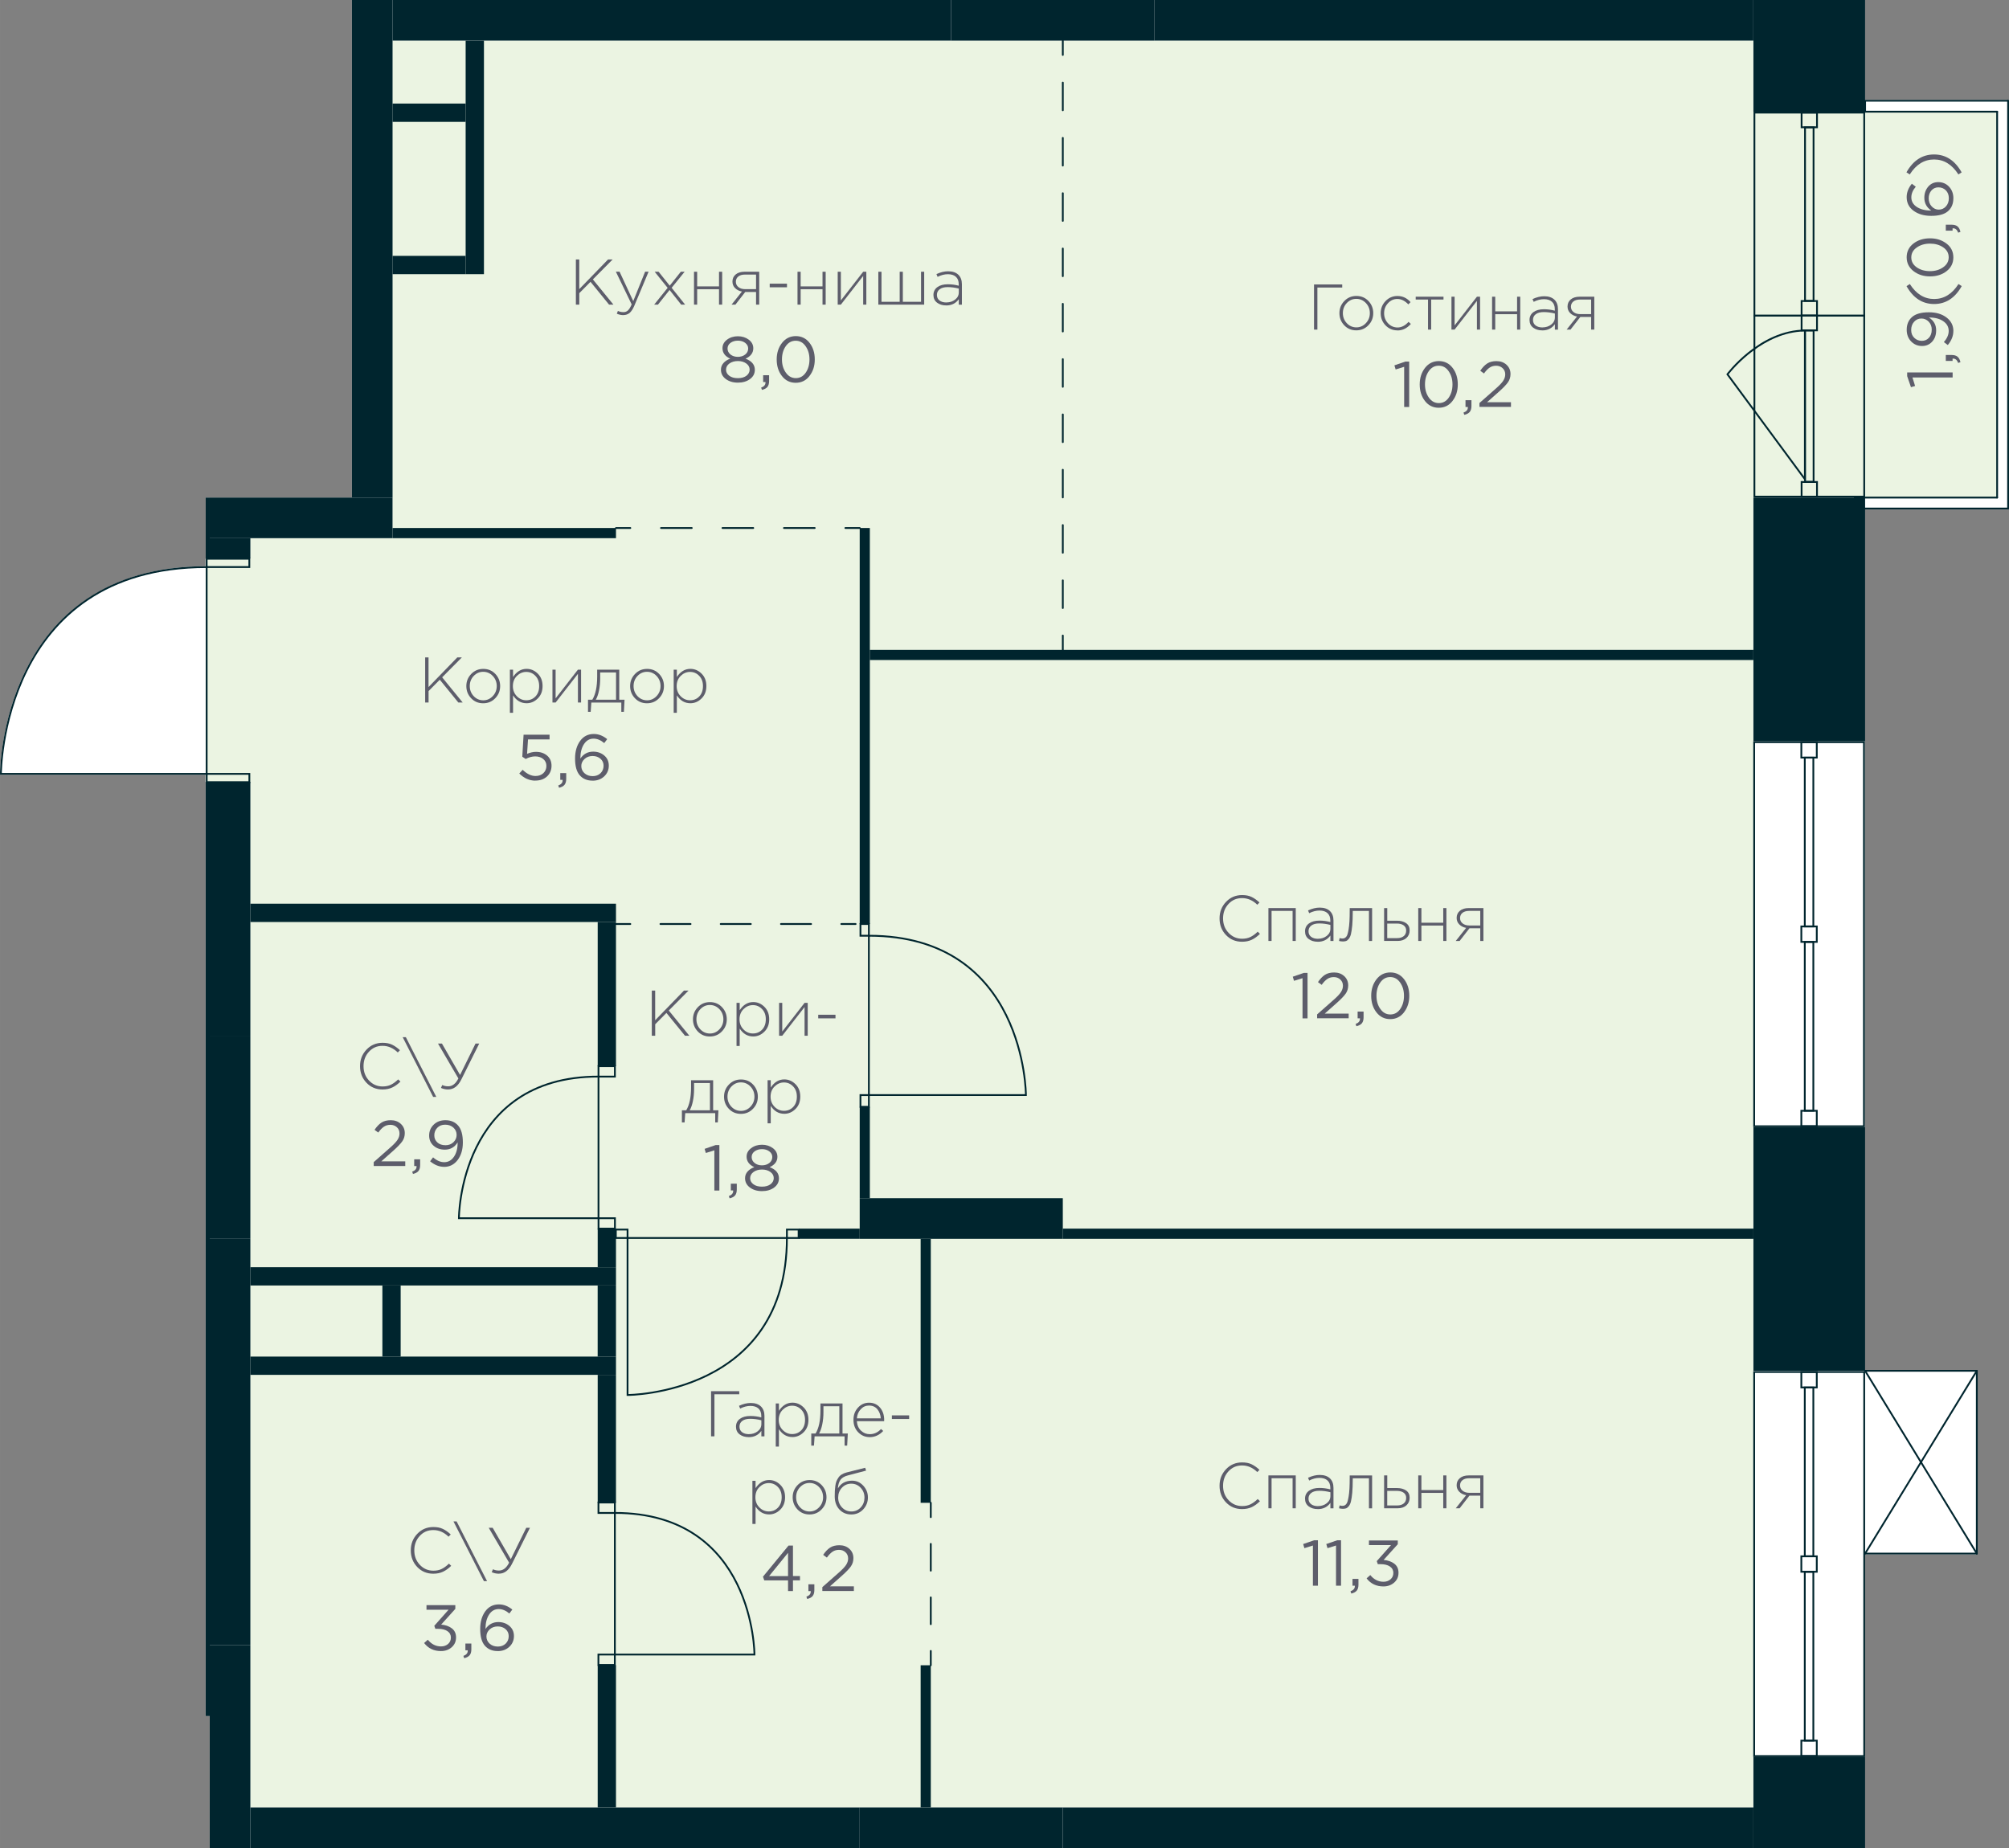 <?xml version="1.0" encoding="UTF-8"?>
<svg xmlns="http://www.w3.org/2000/svg" width="197.82mm" height="182mm" viewBox="0 0 560.75 515.91">
  <rect x="0" y="0" width="560.75" height="515.91" fill="#808080" stroke="none"/>
  <defs>
    <style>
      .cls-1 {
        stroke-dasharray: 0 0 7.47 7.47;
      }

      .cls-1, .cls-2, .cls-3, .cls-4, .cls-5, .cls-6 {
        fill: none;
        stroke: #00252e;
        stroke-linecap: round;
        stroke-width: .5px;
      }

      .cls-1, .cls-2, .cls-3, .cls-5, .cls-6 {
        stroke-linejoin: round;
      }

      .cls-2 {
        stroke-dasharray: 0 0 8.58 8.58;
      }

      .cls-3 {
        stroke-dasharray: 0 0 8.41 8.41;
      }

      .cls-7, .cls-8 {
        fill: #00252e;
      }

      .cls-9 {
        fill: #ebf4e2;
      }

      .cls-10 {
        fill: #fff;
      }

      .cls-11 {
        fill: #5d5d6b;
      }

      .cls-4 {
        stroke-miterlimit: 10;
      }

      .cls-5 {
        stroke-dasharray: 0 0 7.72 7.72;
      }

      .cls-8 {
        fill-rule: evenodd;
      }
    </style>
  </defs>
  <g id="Layer_17" data-name="Layer 17">
    <path class="cls-10" d="M560.5,27.87h-39.91V0H98.23V138.9H58.54c-.29,.03-.57,0-.85,0-.1,0-.18,0-.28,0v17.01h.03v.08h-.06v2.07c-29.58,.11-43.61,15.82-50.17,29C.08,201.38,0,215.89,0,216.04v.25H57.37v1.98h.06s-.03,0-.03,0V479.06h1.13v36.85h462.05v-25.51h0v-56.44h31.18s.09-.01,.13-.04c0,0,0-.02,.02-.02,.03-.02,.04-.05,.06-.08,.02-.03,.03-.05,.03-.08,0-.01,.01-.02,.01-.03v-51.02s-.01-.02-.01-.03c0-.03-.02-.06-.03-.08-.02-.03-.03-.06-.06-.08,0,0,0-.02-.02-.02-.02-.01-.04,0-.07-.01-.02,0-.04-.03-.06-.03h-31.18v-67.78h-.07v-107.72h.07v-64.72h39.91c.14,0,.25-.11,.25-.25V28.12c0-.14-.11-.25-.25-.25Z"/>
  </g>
  <g id="fon_green">
    <polygon class="cls-9" points="557.4 31.18 489.37 31.18 489.37 11.34 109.53 11.34 109.53 150.24 69.84 150.24 69.84 155.99 57.37 155.99 57.37 218.27 69.84 218.27 69.84 504.57 109.53 504.57 299.45 504.57 489.37 504.57 489.37 138.9 557.4 138.9 557.4 31.18"/>
  </g>
  <g id="_Разделитель" data-name="Разделитель">
    <g>
      <line class="cls-6" x1="171.93" y1="147.4" x2="175.93" y2="147.4"/>
      <line class="cls-2" x1="184.5" y1="147.4" x2="231.67" y2="147.4"/>
      <line class="cls-6" x1="235.96" y1="147.4" x2="239.96" y2="147.4"/>
    </g>
    <g>
      <line class="cls-6" x1="171.93" y1="257.95" x2="175.93" y2="257.95"/>
      <line class="cls-3" x1="184.34" y1="257.95" x2="230.62" y2="257.95"/>
      <line class="cls-6" x1="234.82" y1="257.95" x2="238.82" y2="257.95"/>
    </g>
    <g>
      <line class="cls-6" x1="259.8" y1="464.88" x2="259.8" y2="460.88"/>
      <line class="cls-1" x1="259.8" y1="453.41" x2="259.8" y2="427.26"/>
      <line class="cls-6" x1="259.8" y1="423.53" x2="259.8" y2="419.53"/>
    </g>
    <g>
      <line class="cls-6" x1="296.65" y1="11.34" x2="296.65" y2="15.34"/>
      <line class="cls-5" x1="296.65" y1="23.06" x2="296.65" y2="173.56"/>
      <line class="cls-6" x1="296.65" y1="177.42" x2="296.65" y2="181.42"/>
    </g>
  </g>
  <g id="_балконы" data-name="балконы">
    <g id="LINE">
      <line class="cls-6" x1="520.59" y1="31.18" x2="520.59" y2="28.35"/>
    </g>
    <g id="LINE-2" data-name="LINE">
      <line class="cls-6" x1="557.44" y1="31.18" x2="520.59" y2="31.18"/>
    </g>
    <g id="LINE-3" data-name="LINE">
      <line class="cls-6" x1="557.44" y1="138.9" x2="557.44" y2="31.18"/>
    </g>
    <g id="LINE-4" data-name="LINE">
      <line class="cls-6" x1="517.75" y1="141.73" x2="517.75" y2="138.9"/>
    </g>
    <g id="LINE-5" data-name="LINE">
      <line class="cls-6" x1="517.75" y1="138.9" x2="557.44" y2="138.9"/>
    </g>
    <g id="LINE-6" data-name="LINE">
      <line class="cls-6" x1="520.59" y1="28.12" x2="560.5" y2="28.12"/>
    </g>
    <g id="LINE-7" data-name="LINE">
      <line class="cls-6" x1="560.5" y1="28.12" x2="560.5" y2="141.96"/>
    </g>
    <g id="LINE-8" data-name="LINE">
      <line class="cls-6" x1="560.5" y1="141.96" x2="517.75" y2="141.96"/>
    </g>
  </g>
  <g id="_Окна" data-name="Окна">
    <g>
      <path class="cls-7" d="M520.02,207.43v106.72s-30.15,0-30.15,0v-106.72s30.15,0,30.15,0m.5-.5h0Zm0,0h-31.15s0,107.72,0,107.72h31.15s0-107.72,0-107.72h0Z"/>
      <g>
        <path class="cls-7" d="M506.85,310.34v3.81h-3.81v-3.81h3.81m.5-.5h-4.81v4.81h4.81v-4.81h0Z"/>
        <path class="cls-7" d="M506.85,258.88v3.81h-3.81v-3.81h3.81m.5-.5h-4.81v4.81h4.81v-4.81h0Z"/>
        <path class="cls-7" d="M505.89,263.21v46.61h-1.89v-46.61h1.89m.5-.5h-2.89v47.61h2.89v-47.61h0Z"/>
        <path class="cls-7" d="M506.85,207.43v3.81h-3.81v-3.81h3.81m.5-.5h-4.81v4.81h4.81v-4.81h0Z"/>
        <path class="cls-7" d="M505.89,211.76v46.61s-1.89,0-1.89,0v-46.61s1.89,0,1.89,0m.5-.5h-2.89v47.61h2.89v-47.61h0Z"/>
      </g>
    </g>
    <g>
      <path class="cls-7" d="M520.09,383.26v106.72s-30.22,0-30.22,0v-106.72s30.22,0,30.22,0m.5-.5h0Zm0,0h-31.22s0,107.72,0,107.72h31.22s0-107.72,0-107.72h0Z"/>
      <g>
        <path class="cls-7" d="M506.85,486.17v3.81h-3.81v-3.81h3.81m.5-.5h-4.81v4.81h4.81v-4.81h0Z"/>
        <path class="cls-7" d="M506.85,434.72v3.81h-3.81v-3.81h3.81m.5-.5h-4.81v4.81h4.81v-4.81h0Z"/>
        <path class="cls-7" d="M505.89,439.04v46.61h-1.89v-46.61h1.89m.5-.5h-2.89v47.61h2.89v-47.61h0Z"/>
        <path class="cls-7" d="M506.85,383.26v3.81h-3.81v-3.81h3.81m.5-.5h-4.81v4.81h4.81v-4.81h0Z"/>
        <path class="cls-7" d="M505.89,387.59v46.61s-1.89,0-1.89,0v-46.61s1.89,0,1.89,0m.5-.5h-2.89v47.61s2.89,0,2.89,0v-47.61h0Z"/>
      </g>
    </g>
    <g>
      <path class="cls-7" d="M506.91,134.8v3.6h-3.8v-3.6h3.8m.5-.5h-4.8v4.6h4.8v-4.6h0Z"/>
      <path class="cls-7" d="M489.94,88.37h30.15s0,50.02,0,50.02h-30.15v-50.02m-.5-.5v51.02s31.15,0,31.15,0v-51.02s-31.15,0-31.15,0h0Z"/>
      <path class="cls-7" d="M506.91,88.37v3.6s-3.8,0-3.8,0v-3.6h3.8m.5-.5h-4.8v4.6h4.8s0-4.6,0-4.6h0Z"/>
      <path class="cls-7" d="M504.08,92.51h1.88s0,41.75,0,41.75h-1.88v-41.75m-.5-.5v42.75s2.88,0,2.88,0v-42.75s-2.88,0-2.88,0h0Z"/>
      <path class="cls-7" d="M503.53,92.52v40.49s-21.05-28.51-21.05-28.51c1.45-1.83,9.79-11.69,21.05-11.98m.5-.51h0Zm0,0c-13.02,0-22.18,12.48-22.18,12.48l22.18,30.04v-42.52h0Z"/>
      <path class="cls-7" d="M520.09,31.68v56.2s-30.15,0-30.15,0V31.68s30.15,0,30.15,0m.5-.5h-31.15v57.2s31.15,0,31.15,0V31.18h0Z"/>
      <g>
        <path class="cls-7" d="M506.91,84.28v3.6h-3.8s0-3.6,0-3.6h3.8m.5-.5h-4.8v4.6h4.8v-4.6h0Z"/>
        <path class="cls-7" d="M506.91,31.68v3.6h-3.8v-3.6s3.8,0,3.8,0m.5-.5h-4.8v4.6h4.8v-4.6h0Z"/>
        <path class="cls-7" d="M505.95,35.82v47.92s-1.88,0-1.88,0V35.82s1.88,0,1.88,0m.5-.5h-2.88s0,48.92,0,48.92h2.88s0-48.92,0-48.92h0Z"/>
      </g>
    </g>
  </g>
  <g id="_двери" data-name="двери">
    <g>
      <path class="cls-4" d="M57.68,216.04H.25s0-57.73,57.43-57.73v57.73Z"/>
      <rect class="cls-4" x="62.48" y="211.24" width="2.31" height="11.91" transform="translate(-153.55 280.83) rotate(-90)"/>
      <rect class="cls-4" x="62.48" y="151.19" width="2.31" height="11.91" transform="translate(-93.51 220.78) rotate(-90)"/>
    </g>
    <g>
      <rect class="cls-4" x="167.87" y="461.05" width="2.91" height="4.58" transform="translate(-294.02 632.67) rotate(-90)"/>
      <rect class="cls-4" x="167.87" y="418.61" width="2.91" height="4.58" transform="translate(-251.57 590.23) rotate(-90)"/>
      <path class="cls-4" d="M171.62,422.35v39.54s38.96,0,38.96,0c0,0,0-39.54-38.96-39.54Z"/>
    </g>
    <g>
      <rect class="cls-4" x="167.89" y="339.25" width="2.91" height="4.58" transform="translate(-172.19 510.88) rotate(-90)"/>
      <rect class="cls-4" x="167.89" y="296.8" width="2.91" height="4.58" transform="translate(-129.75 468.44) rotate(-90)"/>
      <path class="cls-4" d="M167.05,300.54v39.54s-38.96,0-38.96,0c0,0,0-39.54,38.96-39.54Z"/>
    </g>
    <g>
      <rect class="cls-4" x="171.89" y="343.25" width="3.27" height="2.35"/>
      <rect class="cls-4" x="219.64" y="343.25" width="3.27" height="2.35"/>
      <path class="cls-4" d="M219.64,345.6h-44.48s0,43.83,0,43.83c0,0,44.48,0,44.48-43.83Z"/>
    </g>
    <g>
      <rect class="cls-4" x="239.71" y="306.17" width="3.27" height="2.35" transform="translate(-66 548.69) rotate(-90)"/>
      <rect class="cls-4" x="239.71" y="258.41" width="3.27" height="2.35" transform="translate(-18.24 500.93) rotate(-90)"/>
      <path class="cls-4" d="M242.52,261.22v44.48s43.83,0,43.83,0c0,0,0-44.48-43.83-44.48Z"/>
    </g>
  </g>
  <g id="_Стены" data-name="Стены">
    <polygon class="cls-8" points="109.56 150.24 109.56 138.9 58.54 138.9 58.54 150.24 98.65 150.24 109.56 150.24"/>
    <polygon class="cls-8" points="67.04 515.91 69.88 515.91 69.88 459.21 58.54 459.21 58.54 515.91 67.04 515.91"/>
    <polygon class="cls-8" points="66.5 345.83 69.88 345.83 69.88 289.13 58.54 289.13 58.54 345.83 64.33 345.83 66.5 345.83"/>
    <polygon class="cls-8" points="322.16 11.34 322.16 0 265.47 0 265.47 11.34 298.71 11.34 322.16 11.34"/>
    <polygon class="cls-8" points="296.65 515.91 296.65 504.57 239.96 504.57 239.96 515.91 294.72 515.91 296.65 515.91"/>
    <polygon class="cls-8" points="295.37 345.83 296.65 345.83 296.65 334.49 239.96 334.49 239.96 345.83 294.72 345.83 295.37 345.83"/>
    <path class="cls-7" d="M57.69,138.9c-.1,0-.18,0-.28,0v17.01h1.13v-17.01c-.29,.03-.57,0-.85,0Z"/>
    <rect class="cls-7" x="57.41" y="218.27" width="1.13" height="260.79"/>
    <rect class="cls-7" x="98.23" width="11.34" height="138.9"/>
    <polygon class="cls-8" points="517.75 490.39 517.19 490.39 512.08 490.39 500.75 490.39 489.41 490.39 489.41 515.91 500.75 515.91 501.09 515.91 509.67 515.91 512.08 515.91 520.02 515.91 520.59 515.91 520.59 515.91 520.59 490.39 517.75 490.39"/>
    <polygon class="cls-8" points="517.75 314.65 517.19 314.65 512.08 314.65 500.75 314.65 489.41 314.65 489.41 376.55 489.41 382.68 500.75 382.68 509 382.68 512.08 382.68 520.02 382.68 520.59 382.68 520.59 342.99 520.59 314.65 517.75 314.65"/>
    <polygon class="cls-8" points="517.75 138.9 517.75 138.9 517.19 138.9 517.19 138.9 512.08 138.9 512.08 138.9 500.75 138.9 489.41 138.9 489.41 206.93 500.75 206.93 501.09 206.93 509.67 206.93 512.08 206.93 520.02 206.93 520.59 206.93 520.59 167.24 520.59 138.9 517.75 138.9"/>
    <polygon class="cls-8" points="517.75 0 517.19 0 512.08 0 500.75 0 489.41 0 489.41 11.34 489.41 31.18 500.75 31.18 512.08 31.18 520.02 31.18 520.59 31.18 520.59 0 520.59 0 517.75 0"/>
    <path class="cls-8" d="M457.98,515.91h31.43v-11.34h-192.76v11.34h161.33m-387.74,0H239.96v-11.34H69.88v11.34h.36Z"/>
    <path class="cls-8" d="M120.9,11.34h144.57V0H109.56V11.34h11.34m201.26,0h167.24V0h-167.24V11.34Z"/>
    <path class="cls-8" d="M59.4,459.21h10.48v-113.39h-11.34v113.39h.86m10.48-170.08v-70.87h-11.34v70.87h11.34m-11.34-133.23h11.34v-5.67h-11.34v5.67Z"/>
    <polygon class="cls-8" points="135.08 76.54 135.08 11.34 129.97 11.34 129.97 76.54 131.46 76.54 135.08 76.54"/>
    <polygon class="cls-8" points="126.1 34.02 129.97 34.02 129.97 28.91 109.56 28.91 109.56 34.02 120.9 34.02 126.1 34.02"/>
    <polygon class="cls-8" points="132.81 383.81 171.93 383.81 171.93 378.71 69.88 378.71 69.88 383.81 131.46 383.81 132.81 383.81"/>
    <polygon class="cls-8" points="166.82 257.39 171.93 257.39 171.93 252.28 69.88 252.28 69.88 257.39 162.07 257.39 166.82 257.39"/>
    <polygon class="cls-8" points="111.83 378.71 111.83 358.87 106.73 358.87 106.73 378.71 111.05 378.71 111.83 378.71"/>
    <rect class="cls-7" x="69.88" y="353.76" width="102.05" height="5.1"/>
    <path class="cls-8" d="M171.93,504.57v-39.69h-5.1v39.69h5.1m-3.97-85.04h3.97v-35.72h-5.1v35.72h1.13Z"/>
    <polygon class="cls-8" points="129.91 76.54 129.97 76.54 129.97 71.43 109.56 71.43 109.56 76.54 129.41 76.54 129.91 76.54"/>
    <path class="cls-8" d="M171.93,353.76v-10.77h-5.1v10.77h5.1m-5.1-56.13h5.1v-40.25h-5.1v40.25Z"/>
    <polygon class="cls-8" points="171.93 378.71 171.93 358.87 166.82 358.87 166.82 378.71 169.96 378.71 171.93 378.71"/>
    <g id="HATCH">
      <rect class="cls-7" x="242.79" y="181.42" width="246.61" height="2.83"/>
    </g>
    <g id="HATCH-2" data-name="HATCH">
      <polygon class="cls-8" points="171.93 150.24 171.93 147.4 109.56 147.4 109.56 150.24 131.46 150.24 171.93 150.24"/>
    </g>
    <g id="HATCH-3" data-name="HATCH">
      <path class="cls-8" d="M239.96,334.49h2.83v-25.51h-2.83v25.51m.87-76.54h1.96v-110.55h-2.83v110.55h.87Z"/>
    </g>
    <g id="HATCH-4" data-name="HATCH">
      <rect class="cls-7" x="222.95" y="342.99" width="17.01" height="2.83"/>
    </g>
    <g id="HATCH-5" data-name="HATCH">
      <polygon class="cls-8" points="256.97 419.53 259.8 419.53 259.8 345.83 256.97 345.83 256.97 384.52 256.97 419.53"/>
    </g>
    <g id="HATCH-6" data-name="HATCH">
      <rect class="cls-7" x="256.97" y="464.88" width="2.83" height="39.69"/>
    </g>
    <g id="HATCH-7" data-name="HATCH">
      <polygon class="cls-8" points="487.99 345.83 489.41 345.83 489.41 342.99 296.65 342.99 296.65 345.83 457.98 345.83 487.99 345.83"/>
    </g>
  </g>
  <g id="_текст" data-name="текст">
    <g>
      <path class="cls-11" d="M366.77,92.01v-12.6h7.87v.86h-6.93v11.74h-.94Z"/>
      <path class="cls-11" d="M381.94,90.8c-.91,.95-2.03,1.42-3.38,1.42s-2.46-.47-3.36-1.41c-.89-.94-1.34-2.07-1.34-3.39s.45-2.44,1.36-3.38c.91-.95,2.03-1.42,3.38-1.42s2.46,.47,3.36,1.41c.89,.94,1.34,2.07,1.34,3.39s-.45,2.44-1.36,3.38Zm-3.34,.59c1.02,0,1.9-.39,2.64-1.17,.74-.78,1.11-1.72,1.11-2.81s-.37-2.04-1.11-2.82c-.74-.77-1.63-1.16-2.67-1.16s-1.91,.39-2.65,1.16c-.73,.77-1.1,1.71-1.1,2.82s.37,2.04,1.1,2.82c.73,.77,1.63,1.16,2.68,1.16Z"/>
      <path class="cls-11" d="M390.06,92.23c-1.32,0-2.43-.47-3.33-1.4-.9-.94-1.35-2.07-1.35-3.4s.45-2.45,1.36-3.39c.91-.94,2.01-1.41,3.32-1.41,1.43,0,2.65,.57,3.65,1.71l-.61,.63c-.98-1.01-2-1.51-3.06-1.51s-1.89,.39-2.62,1.17c-.73,.78-1.09,1.72-1.09,2.81s.37,2.04,1.1,2.82c.73,.77,1.63,1.16,2.68,1.16s2.11-.52,3.04-1.57l.65,.58c-1.07,1.21-2.32,1.82-3.74,1.82Z"/>
      <path class="cls-11" d="M398.59,92.01v-8.39h-3.44v-.79h7.76v.79h-3.44v8.39h-.88Z"/>
      <path class="cls-11" d="M405.13,92.01v-9.18h.88v8.01l6.23-8.01h.88v9.18h-.88v-8.01l-6.23,8.01h-.88Z"/>
      <path class="cls-11" d="M416.47,92.01v-9.18h.88v4.09h6.1v-4.09h.88v9.18h-.88v-4.3h-6.1v4.3h-.88Z"/>
      <path class="cls-11" d="M430.47,92.23c-1.01,0-1.85-.25-2.53-.76-.68-.51-1.02-1.23-1.02-2.15s.37-1.67,1.1-2.2c.73-.53,1.7-.79,2.92-.79,1.03,0,2.05,.13,3.04,.4v-.4c0-.91-.26-1.61-.79-2.09-.53-.48-1.27-.72-2.23-.72s-1.92,.25-2.88,.74l-.32-.77c1.14-.53,2.23-.79,3.26-.79,1.26,0,2.23,.34,2.9,1.01,.62,.62,.94,1.49,.94,2.59v5.72h-.86v-1.53c-.83,1.16-2,1.75-3.51,1.75Zm.05-.83c.96,0,1.78-.27,2.46-.8s1.02-1.21,1.02-2.03v-1.04c-1.08-.28-2.12-.41-3.11-.41s-1.7,.2-2.22,.59c-.52,.39-.78,.92-.78,1.59s.24,1.18,.72,1.55c.48,.37,1.12,.56,1.93,.56Z"/>
      <path class="cls-11" d="M437.28,92.01l2.9-3.65c-.77-.14-1.4-.46-1.9-.95-.5-.49-.75-1.1-.75-1.84,0-.82,.3-1.48,.9-1.98s1.42-.76,2.47-.76h4.1v9.18h-.88v-3.53h-3.02l-2.74,3.53h-1.08Zm3.78-4.32h3.06v-4.07h-3.1c-.79,0-1.41,.18-1.86,.54-.45,.36-.68,.85-.68,1.46s.24,1.12,.72,1.5c.48,.38,1.1,.57,1.85,.57Z"/>
      <path class="cls-11" d="M391.93,113.61v-11.21l-2.38,.74-.34-1.15,3.08-1.06h1.04v12.69h-1.4Z"/>
      <path class="cls-11" d="M405.43,111.93c-.98,1.27-2.27,1.9-3.85,1.9s-2.87-.63-3.84-1.88c-.98-1.25-1.47-2.8-1.47-4.63s.5-3.35,1.48-4.62c.99-1.27,2.28-1.9,3.86-1.9s2.86,.63,3.83,1.88,1.46,2.8,1.46,4.63-.49,3.35-1.48,4.62Zm-6.61-.94c.72,1.03,1.65,1.54,2.79,1.54s2.06-.51,2.76-1.52c.7-1.01,1.05-2.25,1.05-3.7s-.36-2.66-1.07-3.68c-.71-1.03-1.64-1.54-2.78-1.54s-2.06,.51-2.77,1.52c-.71,1.01-1.06,2.25-1.06,3.7s.36,2.66,1.08,3.68Z"/>
      <path class="cls-11" d="M408.71,115.81l-.22-.63c.8-.3,1.21-.76,1.21-1.39v-.18h-.65v-1.89h1.66v1.62c0,.72-.16,1.27-.48,1.66-.32,.38-.83,.65-1.52,.81Z"/>
      <path class="cls-11" d="M412.94,113.61v-1.1l4.57-4.03c.98-.86,1.67-1.58,2.05-2.16,.38-.58,.58-1.18,.58-1.8,0-.72-.25-1.3-.74-1.75s-1.09-.67-1.8-.67-1.29,.17-1.81,.52c-.52,.35-1.05,.89-1.58,1.64l-1.04-.76c.61-.91,1.26-1.59,1.94-2.03,.68-.44,1.55-.66,2.59-.66,1.13,0,2.06,.34,2.8,1.02,.74,.68,1.11,1.54,1.11,2.58,0,.86-.23,1.63-.7,2.3s-1.3,1.54-2.48,2.59l-3.37,2.99h6.68v1.3h-8.8Z"/>
    </g>
    <g>
      <path class="cls-11" d="M118.67,196.12v-12.6h.94v8.28l8.03-8.28h1.28l-5.51,5.56,5.74,7.04h-1.22l-5.18-6.37-3.13,3.17v3.2h-.94Z"/>
      <path class="cls-11" d="M138.24,194.91c-.91,.95-2.03,1.42-3.38,1.42s-2.46-.47-3.36-1.41c-.89-.94-1.34-2.07-1.34-3.39s.45-2.44,1.36-3.38c.91-.95,2.03-1.42,3.38-1.42s2.46,.47,3.36,1.41c.89,.94,1.34,2.07,1.34,3.39s-.45,2.44-1.36,3.38Zm-3.34,.59c1.02,0,1.9-.39,2.64-1.17,.74-.78,1.11-1.72,1.11-2.81s-.37-2.04-1.11-2.82c-.74-.77-1.63-1.16-2.67-1.16s-1.91,.39-2.65,1.16c-.73,.77-1.1,1.71-1.1,2.82s.37,2.04,1.1,2.82c.73,.77,1.63,1.16,2.68,1.16Z"/>
      <path class="cls-11" d="M142.32,199v-12.06h.88v2.05c1-1.51,2.26-2.27,3.78-2.27,1.18,0,2.21,.44,3.11,1.32,.9,.88,1.35,2.04,1.35,3.48s-.45,2.59-1.35,3.47c-.9,.89-1.94,1.33-3.11,1.33-1.56,0-2.82-.73-3.78-2.2v4.86h-.88Zm4.57-3.51c1.03,0,1.89-.36,2.57-1.07,.68-.71,1.03-1.68,1.03-2.89s-.35-2.13-1.05-2.86c-.7-.73-1.55-1.1-2.55-1.1s-1.87,.38-2.62,1.12-1.12,1.7-1.12,2.85,.38,2.08,1.12,2.83,1.62,1.12,2.62,1.12Z"/>
      <path class="cls-11" d="M154.2,196.12v-9.18h.88v8.01l6.23-8.01h.88v9.18h-.88v-8.01l-6.23,8.01h-.88Z"/>
      <path class="cls-11" d="M164.12,198.71v-3.38h1.21c.9-1.48,1.35-3.62,1.35-6.44v-1.94h6.16v8.39h1.48l-.18,3.38h-.72v-2.59h-8.37l-.18,2.59h-.74Zm2.18-3.38h5.65v-7.6h-4.43v1.66c0,1.2-.11,2.33-.33,3.4-.22,1.07-.52,1.91-.89,2.54Z"/>
      <path class="cls-11" d="M183.96,194.91c-.91,.95-2.03,1.42-3.38,1.42s-2.46-.47-3.36-1.41c-.89-.94-1.34-2.07-1.34-3.39s.45-2.44,1.36-3.38c.91-.95,2.03-1.42,3.38-1.42s2.46,.47,3.36,1.41c.89,.94,1.34,2.07,1.34,3.39s-.45,2.44-1.36,3.38Zm-3.34,.59c1.02,0,1.9-.39,2.64-1.17,.74-.78,1.11-1.72,1.11-2.81s-.37-2.04-1.11-2.82c-.74-.77-1.63-1.16-2.67-1.16s-1.91,.39-2.65,1.16c-.73,.77-1.1,1.71-1.1,2.82s.37,2.04,1.1,2.82c.73,.77,1.63,1.16,2.68,1.16Z"/>
      <path class="cls-11" d="M188.04,199v-12.06h.88v2.05c1-1.51,2.26-2.27,3.78-2.27,1.18,0,2.21,.44,3.11,1.32,.9,.88,1.35,2.04,1.35,3.48s-.45,2.59-1.35,3.47c-.9,.89-1.94,1.33-3.11,1.33-1.56,0-2.82-.73-3.78-2.2v4.86h-.88Zm4.57-3.51c1.03,0,1.89-.36,2.57-1.07,.68-.71,1.03-1.68,1.03-2.89s-.35-2.13-1.05-2.86c-.7-.73-1.55-1.1-2.55-1.1s-1.87,.38-2.62,1.12-1.12,1.7-1.12,2.85,.38,2.08,1.12,2.83,1.62,1.12,2.62,1.12Z"/>
      <path class="cls-11" d="M149.44,217.93c-1.67,0-3.17-.67-4.5-2l.94-1.03c1.19,1.15,2.38,1.73,3.58,1.73,.9,0,1.63-.26,2.2-.79,.56-.53,.85-1.21,.85-2.03,0-.78-.29-1.42-.87-1.91-.58-.49-1.33-.74-2.26-.74-.86,0-1.75,.24-2.65,.72l-.95-.63,.36-6.14h7.25v1.31h-6.01l-.27,4.03c.85-.37,1.68-.56,2.48-.56,1.26,0,2.3,.35,3.12,1.05s1.23,1.65,1.23,2.83-.42,2.22-1.26,2.99c-.84,.77-1.92,1.15-3.24,1.15Z"/>
      <path class="cls-11" d="M156.04,219.91l-.22-.63c.8-.3,1.21-.76,1.21-1.39v-.18h-.65v-1.89h1.66v1.62c0,.72-.16,1.27-.48,1.66-.32,.38-.83,.65-1.52,.81Z"/>
      <path class="cls-11" d="M165.4,217.93c-1.51,0-2.71-.5-3.58-1.49-.88-1-1.31-2.56-1.31-4.7,0-1.97,.47-3.6,1.41-4.9s2.22-1.94,3.83-1.94c1.31,0,2.55,.48,3.73,1.44l-.83,1.1c-.98-.83-1.97-1.24-2.97-1.24-1.12,0-2.01,.51-2.68,1.53-.67,1.02-1.01,2.35-1.01,3.98v.05c.88-1.28,2.07-1.93,3.58-1.93,1.21,0,2.24,.36,3.09,1.08,.85,.72,1.27,1.66,1.27,2.83s-.43,2.21-1.3,3.01-1.94,1.19-3.22,1.19Zm.02-1.26c.91,0,1.65-.28,2.21-.83,.56-.55,.84-1.25,.84-2.09,0-.78-.29-1.42-.86-1.93-.58-.51-1.31-.77-2.21-.77s-1.67,.28-2.26,.84c-.59,.56-.89,1.21-.89,1.95,0,.8,.3,1.48,.9,2.02,.6,.54,1.36,.81,2.29,.81Z"/>
    </g>
    <g>
      <path class="cls-11" d="M346.66,262.9c-1.79,0-3.28-.63-4.47-1.88-1.19-1.25-1.79-2.8-1.79-4.63s.6-3.34,1.8-4.61c1.2-1.27,2.7-1.91,4.5-1.91,1.03,0,1.91,.17,2.64,.52,.73,.35,1.46,.86,2.21,1.55l-.61,.63c-1.27-1.24-2.69-1.85-4.25-1.85s-2.77,.54-3.79,1.63c-1.01,1.09-1.52,2.43-1.52,4.04s.51,2.94,1.54,4.03c1.03,1.09,2.29,1.64,3.79,1.64,.88,0,1.65-.16,2.32-.49s1.34-.82,2.02-1.48l.63,.61c-.73,.72-1.49,1.27-2.27,1.64-.78,.37-1.69,.56-2.74,.56Z"/>
      <path class="cls-11" d="M354.04,262.68v-9.18h7.63v9.18h-.88v-8.39h-5.87v8.39h-.88Z"/>
      <path class="cls-11" d="M367.81,262.9c-1.01,0-1.85-.25-2.53-.76-.68-.51-1.02-1.23-1.02-2.15s.37-1.67,1.1-2.2c.73-.53,1.7-.79,2.92-.79,1.03,0,2.05,.13,3.04,.4v-.4c0-.91-.26-1.61-.79-2.09-.53-.48-1.27-.72-2.23-.72s-1.92,.25-2.88,.74l-.32-.77c1.14-.53,2.23-.79,3.26-.79,1.26,0,2.23,.34,2.9,1.01,.62,.62,.94,1.49,.94,2.59v5.72h-.86v-1.53c-.83,1.16-2,1.75-3.51,1.75Zm.05-.83c.96,0,1.78-.27,2.46-.8s1.02-1.21,1.02-2.03v-1.04c-1.08-.28-2.12-.41-3.11-.41s-1.7,.2-2.22,.59c-.52,.39-.78,.92-.78,1.59s.24,1.18,.72,1.55c.48,.37,1.12,.56,1.93,.56Z"/>
      <path class="cls-11" d="M374.76,262.82c-.34,0-.67-.05-1.01-.14l.16-.81c.3,.08,.53,.13,.7,.13,.24,0,.44-.03,.59-.08,.15-.05,.31-.17,.49-.33,.18-.17,.32-.43,.43-.79,.11-.36,.21-.83,.31-1.4,.1-.58,.18-1.31,.23-2.21,.05-.9,.07-1.96,.07-3.19v-.49h6.25v9.18h-.88v-8.39h-4.52v.25c0,1.49-.05,2.75-.14,3.78-.1,1.03-.22,1.84-.36,2.42-.14,.58-.35,1.03-.61,1.35-.26,.32-.52,.52-.76,.6-.25,.08-.56,.13-.95,.13Z"/>
      <path class="cls-11" d="M386.33,262.68v-9.18h.88v3.53h2.74c1.02,0,1.86,.23,2.52,.68,.66,.45,.99,1.12,.99,2.02s-.31,1.6-.92,2.14c-.61,.54-1.42,.81-2.43,.81h-3.78Zm.88-.79h2.75c.78,0,1.4-.19,1.85-.56s.68-.89,.68-1.57c0-.61-.23-1.09-.7-1.43-.47-.34-1.1-.51-1.91-.51h-2.68v4.07Z"/>
      <path class="cls-11" d="M395.86,262.68v-9.18h.88v4.09h6.1v-4.09h.88v9.18h-.88v-4.3h-6.1v4.3h-.88Z"/>
      <path class="cls-11" d="M406.33,262.68l2.9-3.65c-.77-.14-1.4-.46-1.9-.95-.5-.49-.75-1.1-.75-1.84,0-.82,.3-1.48,.9-1.98s1.42-.76,2.47-.76h4.1v9.18h-.88v-3.53h-3.02l-2.74,3.53h-1.08Zm3.78-4.32h3.06v-4.07h-3.1c-.79,0-1.41,.18-1.86,.54-.45,.36-.68,.85-.68,1.46s.24,1.12,.72,1.5c.48,.38,1.1,.57,1.85,.57Z"/>
      <path class="cls-11" d="M363.56,284.28v-11.21l-2.38,.74-.34-1.15,3.08-1.06h1.04v12.69h-1.4Z"/>
      <path class="cls-11" d="M367.64,284.28v-1.1l4.57-4.03c.98-.86,1.67-1.58,2.05-2.16,.38-.58,.58-1.18,.58-1.8,0-.72-.25-1.3-.74-1.75s-1.09-.67-1.8-.67-1.29,.17-1.81,.52c-.52,.35-1.05,.89-1.58,1.64l-1.04-.76c.61-.91,1.26-1.59,1.94-2.03,.68-.44,1.55-.66,2.59-.66,1.13,0,2.06,.34,2.8,1.02,.74,.68,1.11,1.54,1.11,2.58,0,.86-.23,1.63-.7,2.3s-1.3,1.54-2.48,2.59l-3.37,2.99h6.68v1.3h-8.8Z"/>
      <path class="cls-11" d="M378.6,286.48l-.22-.63c.8-.3,1.21-.76,1.21-1.39v-.18h-.65v-1.89h1.66v1.62c0,.72-.16,1.27-.48,1.66-.32,.38-.83,.65-1.52,.81Z"/>
      <path class="cls-11" d="M391.89,282.6c-.98,1.27-2.27,1.9-3.85,1.9s-2.87-.63-3.84-1.88c-.98-1.25-1.47-2.8-1.47-4.63s.5-3.35,1.48-4.62c.99-1.27,2.28-1.9,3.86-1.9s2.86,.63,3.83,1.88,1.46,2.8,1.46,4.63-.49,3.35-1.48,4.62Zm-6.61-.94c.72,1.03,1.65,1.54,2.79,1.54s2.06-.51,2.76-1.52c.7-1.01,1.05-2.25,1.05-3.7s-.36-2.66-1.07-3.68c-.71-1.03-1.64-1.54-2.78-1.54s-2.06,.51-2.77,1.52c-.71,1.01-1.06,2.25-1.06,3.7s.36,2.66,1.08,3.68Z"/>
    </g>
    <g>
      <path class="cls-11" d="M106.75,304.14c-1.79,0-3.28-.63-4.47-1.88-1.19-1.25-1.79-2.8-1.79-4.63s.6-3.34,1.8-4.61c1.2-1.27,2.7-1.91,4.5-1.91,1.03,0,1.91,.17,2.64,.52,.73,.35,1.46,.86,2.21,1.55l-.61,.63c-1.27-1.24-2.69-1.85-4.25-1.85s-2.77,.54-3.79,1.63c-1.01,1.09-1.52,2.43-1.52,4.04s.51,2.94,1.54,4.03c1.03,1.09,2.29,1.64,3.79,1.64,.88,0,1.65-.16,2.32-.49s1.34-.82,2.02-1.48l.63,.61c-.73,.72-1.49,1.27-2.27,1.64-.78,.37-1.69,.56-2.74,.56Z"/>
      <path class="cls-11" d="M120.9,306.22l-8.5-16.67h.88l8.5,16.67h-.88Z"/>
      <path class="cls-11" d="M125.1,304.14c-.72,0-1.39-.14-2.02-.43l.36-.81c.49,.24,1.04,.36,1.66,.36,1.16,0,2.11-.73,2.84-2.2l-5.69-9.74h1.1l5.06,8.77,4.32-8.77h1.03l-5,10.04c-.92,1.85-2.14,2.77-3.65,2.77Z"/>
      <path class="cls-11" d="M104.31,325.52v-1.1l4.57-4.03c.98-.86,1.67-1.58,2.05-2.16,.38-.58,.58-1.18,.58-1.8,0-.72-.25-1.3-.74-1.75s-1.09-.67-1.8-.67-1.29,.17-1.81,.52c-.52,.35-1.05,.89-1.58,1.64l-1.04-.76c.61-.91,1.26-1.59,1.94-2.03,.68-.44,1.55-.66,2.59-.66,1.13,0,2.06,.34,2.8,1.02,.74,.68,1.11,1.54,1.11,2.58,0,.86-.23,1.63-.7,2.3s-1.3,1.54-2.48,2.59l-3.37,2.99h6.68v1.3h-8.8Z"/>
      <path class="cls-11" d="M115.27,327.72l-.22-.63c.8-.3,1.21-.76,1.21-1.39v-.18h-.65v-1.89h1.66v1.62c0,.72-.16,1.27-.48,1.66-.32,.38-.83,.65-1.52,.81Z"/>
      <path class="cls-11" d="M123.94,325.74c-1.34,0-2.64-.52-3.89-1.55l.83-1.1c1.02,.9,2.05,1.35,3.1,1.35,1.12,0,2.02-.5,2.71-1.5,.69-1,1.04-2.29,1.04-3.86v-.16c-.84,1.34-2.03,2.02-3.56,2.02-1.3,0-2.35-.37-3.17-1.11-.82-.74-1.22-1.68-1.22-2.83,0-1.21,.43-2.23,1.28-3.05,.85-.82,1.94-1.23,3.26-1.23,1.49,0,2.67,.5,3.55,1.49,.88,1,1.32,2.57,1.32,4.72,0,2-.49,3.64-1.46,4.91-.97,1.27-2.23,1.91-3.78,1.91Zm.38-6.03c.92,0,1.68-.29,2.26-.86s.87-1.25,.87-2.02c0-.82-.3-1.5-.9-2.04-.6-.55-1.37-.82-2.3-.82s-1.64,.29-2.2,.87-.83,1.29-.83,2.11,.29,1.46,.86,1.98,1.32,.77,2.23,.77Z"/>
    </g>
    <g>
      <path class="cls-11" d="M181.93,289.14v-12.6h.94v8.28l8.03-8.28h1.28l-5.51,5.56,5.74,7.04h-1.22l-5.18-6.37-3.13,3.17v3.2h-.94Z"/>
      <path class="cls-11" d="M201.5,287.93c-.91,.95-2.03,1.42-3.38,1.42s-2.46-.47-3.36-1.41c-.89-.94-1.34-2.07-1.34-3.39s.45-2.44,1.36-3.38c.91-.95,2.03-1.42,3.38-1.42s2.46,.47,3.36,1.41c.89,.94,1.34,2.07,1.34,3.39s-.45,2.44-1.36,3.38Zm-3.34,.59c1.02,0,1.9-.39,2.64-1.17,.74-.78,1.11-1.72,1.11-2.81s-.37-2.04-1.11-2.82c-.74-.77-1.63-1.16-2.67-1.16s-1.91,.39-2.65,1.16c-.73,.77-1.1,1.71-1.1,2.82s.37,2.04,1.1,2.82c.73,.77,1.63,1.16,2.68,1.16Z"/>
      <path class="cls-11" d="M205.58,292.02v-12.06h.88v2.05c1-1.51,2.26-2.27,3.78-2.27,1.18,0,2.21,.44,3.11,1.32,.9,.88,1.35,2.04,1.35,3.48s-.45,2.59-1.35,3.47c-.9,.89-1.94,1.33-3.11,1.33-1.56,0-2.82-.73-3.78-2.2v4.86h-.88Zm4.57-3.51c1.03,0,1.89-.36,2.57-1.07,.68-.71,1.03-1.68,1.03-2.89s-.35-2.13-1.05-2.86c-.7-.73-1.55-1.1-2.55-1.1s-1.87,.38-2.62,1.12-1.12,1.7-1.12,2.85,.38,2.08,1.12,2.83,1.62,1.12,2.62,1.12Z"/>
      <path class="cls-11" d="M217.46,289.14v-9.18h.88v8.01l6.23-8.01h.88v9.18h-.88v-8.01l-6.23,8.01h-.88Z"/>
      <path class="cls-11" d="M228.38,284.29v-1.01h4.82v1.01h-4.82Z"/>
      <path class="cls-11" d="M190.33,313.33v-3.38h1.21c.9-1.48,1.35-3.62,1.35-6.44v-1.94h6.16v8.39h1.48l-.18,3.38h-.72v-2.59h-8.37l-.18,2.59h-.74Zm2.18-3.38h5.65v-7.6h-4.43v1.66c0,1.2-.11,2.33-.33,3.4-.22,1.07-.52,1.91-.89,2.54Z"/>
      <path class="cls-11" d="M210.17,309.53c-.91,.95-2.03,1.42-3.38,1.42s-2.46-.47-3.36-1.41c-.89-.94-1.34-2.07-1.34-3.39s.45-2.44,1.36-3.38c.91-.95,2.03-1.42,3.38-1.42s2.46,.47,3.36,1.41c.89,.94,1.34,2.07,1.34,3.39s-.45,2.44-1.36,3.38Zm-3.34,.59c1.02,0,1.9-.39,2.64-1.17,.74-.78,1.11-1.72,1.11-2.81s-.37-2.04-1.11-2.82c-.74-.77-1.63-1.16-2.67-1.16s-1.91,.39-2.65,1.16c-.73,.77-1.1,1.71-1.1,2.82s.37,2.04,1.1,2.82c.73,.77,1.63,1.16,2.68,1.16Z"/>
      <path class="cls-11" d="M214.25,313.61v-12.06h.88v2.05c1-1.51,2.26-2.27,3.78-2.27,1.18,0,2.21,.44,3.11,1.32,.9,.88,1.35,2.04,1.35,3.48s-.45,2.59-1.35,3.47c-.9,.89-1.94,1.33-3.11,1.33-1.56,0-2.82-.73-3.78-2.2v4.86h-.88Zm4.57-3.51c1.03,0,1.89-.36,2.57-1.07,.68-.71,1.03-1.68,1.03-2.89s-.35-2.13-1.05-2.86c-.7-.73-1.55-1.1-2.55-1.1s-1.87,.38-2.62,1.12-1.12,1.7-1.12,2.85,.38,2.08,1.12,2.83,1.62,1.12,2.62,1.12Z"/>
      <path class="cls-11" d="M199.39,332.34v-11.21l-2.38,.74-.34-1.15,3.08-1.06h1.04v12.69h-1.4Z"/>
      <path class="cls-11" d="M203.65,334.53l-.22-.63c.8-.3,1.21-.76,1.21-1.39v-.18h-.65v-1.89h1.66v1.62c0,.72-.16,1.27-.48,1.66-.32,.38-.83,.65-1.52,.81Z"/>
      <path class="cls-11" d="M216.07,331.52c-.9,.67-2.03,1-3.38,1s-2.48-.34-3.38-1.01c-.9-.67-1.35-1.54-1.35-2.59,0-.72,.23-1.34,.7-1.87,.47-.53,1.1-.94,1.89-1.22-1.44-.66-2.16-1.64-2.16-2.93,0-.95,.42-1.74,1.27-2.38,.85-.64,1.86-.95,3.03-.95s2.19,.32,3.03,.95c.85,.64,1.27,1.44,1.27,2.41,0,1.27-.72,2.24-2.16,2.9,1.73,.65,2.59,1.69,2.59,3.11,0,1.06-.45,1.92-1.35,2.58Zm-5.79-.93c.59,.46,1.4,.68,2.4,.68s1.81-.23,2.4-.68c.59-.46,.89-1.03,.89-1.71s-.32-1.27-.95-1.72-1.42-.67-2.34-.67-1.72,.23-2.35,.68-.95,1.04-.95,1.75c0,.66,.3,1.22,.89,1.67Zm.35-5.92c.55,.43,1.24,.65,2.05,.65s1.5-.22,2.05-.65,.83-1,.83-1.69c0-.62-.28-1.14-.83-1.56s-1.24-.62-2.05-.62-1.51,.21-2.06,.62c-.55,.41-.82,.95-.82,1.59s.28,1.22,.83,1.66Z"/>
    </g>
    <g>
      <path class="cls-11" d="M198.47,400.97v-12.6h7.87v.86h-6.93v11.74h-.94Z"/>
      <path class="cls-11" d="M208.98,401.19c-1.01,0-1.85-.25-2.53-.76-.68-.51-1.02-1.23-1.02-2.15s.37-1.67,1.1-2.2c.73-.53,1.7-.79,2.92-.79,1.03,0,2.05,.13,3.04,.4v-.4c0-.91-.26-1.61-.79-2.09-.53-.48-1.27-.72-2.23-.72s-1.92,.25-2.88,.74l-.32-.77c1.14-.53,2.23-.79,3.26-.79,1.26,0,2.23,.34,2.9,1.01,.62,.62,.94,1.49,.94,2.59v5.72h-.86v-1.53c-.83,1.16-2,1.75-3.51,1.75Zm.05-.83c.96,0,1.78-.27,2.46-.8s1.02-1.21,1.02-2.03v-1.04c-1.08-.28-2.12-.41-3.11-.41s-1.7,.2-2.22,.59c-.52,.39-.78,.92-.78,1.59s.24,1.18,.72,1.55c.48,.37,1.12,.56,1.93,.56Z"/>
      <path class="cls-11" d="M216.53,403.85v-12.06h.88v2.05c1-1.51,2.26-2.27,3.78-2.27,1.18,0,2.21,.44,3.11,1.32,.9,.88,1.35,2.04,1.35,3.48s-.45,2.59-1.35,3.47c-.9,.89-1.94,1.33-3.11,1.33-1.56,0-2.82-.73-3.78-2.2v4.86h-.88Zm4.57-3.51c1.03,0,1.89-.36,2.57-1.07,.68-.71,1.03-1.68,1.03-2.89s-.35-2.13-1.05-2.86c-.7-.73-1.55-1.1-2.55-1.1s-1.87,.38-2.62,1.12-1.12,1.7-1.12,2.85,.38,2.08,1.12,2.83,1.62,1.12,2.62,1.12Z"/>
      <path class="cls-11" d="M226.44,403.56v-3.38h1.21c.9-1.48,1.35-3.62,1.35-6.44v-1.94h6.16v8.39h1.48l-.18,3.38h-.72v-2.59h-8.37l-.18,2.59h-.74Zm2.18-3.38h5.65v-7.6h-4.43v1.66c0,1.2-.11,2.33-.33,3.4-.22,1.07-.52,1.91-.89,2.54Z"/>
      <path class="cls-11" d="M242.72,401.19c-1.24,0-2.29-.45-3.18-1.35-.88-.9-1.32-2.06-1.32-3.47s.42-2.48,1.25-3.4,1.87-1.39,3.11-1.39,2.28,.46,3.05,1.37c.77,.91,1.16,2.06,1.16,3.44,0,.14,0,.26-.02,.36h-7.61c.08,1.1,.47,1.98,1.16,2.64,.69,.65,1.5,.98,2.44,.98,1.2,0,2.25-.48,3.15-1.44l.61,.54c-1.07,1.15-2.33,1.73-3.8,1.73Zm-3.56-5.24h6.68c-.07-1.01-.39-1.85-.95-2.54-.56-.68-1.34-1.03-2.34-1.03-.9,0-1.67,.34-2.3,1.02-.64,.68-1,1.53-1.08,2.55Z"/>
      <path class="cls-11" d="M248.94,396.13v-1.01h4.82v1.01h-4.82Z"/>
      <path class="cls-11" d="M210.01,425.45v-12.06h.88v2.05c1-1.51,2.26-2.27,3.78-2.27,1.18,0,2.21,.44,3.11,1.32,.9,.88,1.35,2.04,1.35,3.48s-.45,2.59-1.35,3.47c-.9,.89-1.94,1.33-3.11,1.33-1.56,0-2.82-.73-3.78-2.2v4.86h-.88Zm4.57-3.51c1.03,0,1.89-.36,2.57-1.07,.68-.71,1.03-1.68,1.03-2.89s-.35-2.13-1.05-2.86c-.7-.73-1.55-1.1-2.55-1.1s-1.87,.38-2.62,1.12-1.12,1.7-1.12,2.85,.38,2.08,1.12,2.83,1.62,1.12,2.62,1.12Z"/>
      <path class="cls-11" d="M229.33,421.36c-.91,.95-2.03,1.42-3.38,1.42s-2.46-.47-3.36-1.41c-.89-.94-1.34-2.07-1.34-3.39s.45-2.44,1.36-3.38c.91-.95,2.03-1.42,3.38-1.42s2.46,.47,3.36,1.41c.89,.94,1.34,2.07,1.34,3.39s-.45,2.44-1.36,3.38Zm-3.34,.59c1.02,0,1.9-.39,2.64-1.17,.74-.78,1.11-1.72,1.11-2.81s-.37-2.04-1.11-2.82c-.74-.77-1.63-1.16-2.67-1.16s-1.91,.39-2.65,1.16c-.73,.77-1.1,1.71-1.1,2.82s.37,2.04,1.1,2.82c.73,.77,1.63,1.16,2.68,1.16Z"/>
      <path class="cls-11" d="M237.6,422.78c-1.34,0-2.45-.46-3.31-1.39-.86-.92-1.3-2.14-1.3-3.65,0-.61,0-1.12,.03-1.52,.02-.4,.06-.86,.13-1.38,.07-.52,.17-.95,.31-1.31,.14-.35,.33-.7,.57-1.05,.23-.35,.54-.64,.92-.87,.38-.23,.82-.42,1.32-.55l5.22-1.31,.25,.79-5.04,1.33c-.97,.25-1.67,.65-2.08,1.2s-.67,1.36-.76,2.44c.86-1.44,2.19-2.16,3.98-2.16,1.21,0,2.25,.46,3.11,1.39s1.3,2.02,1.3,3.29-.44,2.41-1.33,3.35c-.89,.94-1.99,1.4-3.31,1.4Zm.04-.83c1.04,0,1.91-.38,2.61-1.13,.7-.76,1.04-1.67,1.04-2.75s-.36-2-1.07-2.75c-.71-.76-1.59-1.13-2.62-1.13s-1.91,.38-2.61,1.13-1.04,1.67-1.04,2.75,.36,2,1.07,2.75,1.59,1.13,2.62,1.13Z"/>
      <path class="cls-11" d="M219.96,444.17v-2.99h-6.64l-.36-1.03,7.13-8.68h1.24v8.51h1.96v1.19h-1.96v2.99h-1.37Zm-5.29-4.18h5.29v-6.5l-5.29,6.5Z"/>
      <path class="cls-11" d="M225.3,446.37l-.22-.63c.8-.3,1.21-.76,1.21-1.39v-.18h-.65v-1.89h1.66v1.62c0,.72-.16,1.27-.48,1.66-.32,.38-.83,.65-1.52,.81Z"/>
      <path class="cls-11" d="M229.53,444.17v-1.1l4.57-4.03c.98-.86,1.67-1.58,2.05-2.16,.38-.58,.58-1.18,.58-1.8,0-.72-.25-1.3-.74-1.75s-1.09-.67-1.8-.67-1.29,.17-1.81,.52c-.52,.35-1.05,.89-1.58,1.64l-1.04-.76c.61-.91,1.26-1.59,1.94-2.03,.68-.44,1.55-.66,2.59-.66,1.13,0,2.06,.34,2.8,1.02,.74,.68,1.11,1.54,1.11,2.58,0,.86-.23,1.63-.7,2.3s-1.3,1.54-2.48,2.59l-3.37,2.99h6.68v1.3h-8.8Z"/>
    </g>
    <g>
      <path class="cls-11" d="M120.92,439.32c-1.79,0-3.28-.63-4.47-1.88-1.19-1.25-1.79-2.8-1.79-4.63s.6-3.34,1.8-4.61c1.2-1.27,2.7-1.91,4.5-1.91,1.03,0,1.91,.17,2.64,.52,.73,.35,1.46,.86,2.21,1.55l-.61,.63c-1.27-1.24-2.69-1.85-4.25-1.85s-2.77,.54-3.79,1.63c-1.01,1.09-1.52,2.43-1.52,4.04s.51,2.94,1.54,4.03c1.03,1.09,2.29,1.64,3.79,1.64,.88,0,1.65-.16,2.32-.49s1.34-.82,2.02-1.48l.63,.61c-.73,.72-1.49,1.27-2.27,1.64-.78,.37-1.69,.56-2.74,.56Z"/>
      <path class="cls-11" d="M135.07,441.4l-8.5-16.67h.88l8.5,16.67h-.88Z"/>
      <path class="cls-11" d="M139.26,439.32c-.72,0-1.39-.14-2.02-.43l.36-.81c.49,.24,1.04,.36,1.66,.36,1.16,0,2.11-.73,2.84-2.2l-5.69-9.74h1.1l5.06,8.77,4.32-8.77h1.03l-5,10.04c-.92,1.85-2.14,2.77-3.65,2.77Z"/>
      <path class="cls-11" d="M123.08,460.92c-1.98,0-3.55-.75-4.7-2.25l1.03-.92c1.02,1.25,2.25,1.87,3.69,1.87,.78,0,1.43-.23,1.96-.68,.53-.46,.79-1.06,.79-1.8s-.32-1.36-.97-1.79c-.65-.43-1.5-.64-2.56-.64h-.81l-.29-.85,3.98-4.48h-6.16v-1.28h8.05v1.04l-3.96,4.39c1.2,.1,2.19,.44,2.98,1.04s1.18,1.44,1.18,2.55-.4,2.01-1.21,2.73c-.81,.71-1.81,1.07-3,1.07Z"/>
      <path class="cls-11" d="M129.56,462.9l-.22-.63c.8-.3,1.21-.76,1.21-1.39v-.18h-.65v-1.89h1.66v1.62c0,.72-.16,1.27-.48,1.66-.32,.38-.83,.65-1.52,.81Z"/>
      <path class="cls-11" d="M138.92,460.92c-1.51,0-2.71-.5-3.58-1.49-.88-1-1.31-2.56-1.31-4.7,0-1.97,.47-3.6,1.41-4.9s2.22-1.94,3.83-1.94c1.31,0,2.55,.48,3.73,1.44l-.83,1.1c-.98-.83-1.97-1.24-2.97-1.24-1.12,0-2.01,.51-2.68,1.53-.67,1.02-1.01,2.35-1.01,3.98v.05c.88-1.28,2.07-1.93,3.58-1.93,1.21,0,2.24,.36,3.09,1.08,.85,.72,1.27,1.66,1.27,2.83s-.43,2.21-1.3,3.01-1.94,1.19-3.22,1.19Zm.02-1.26c.91,0,1.65-.28,2.21-.83,.56-.55,.84-1.25,.84-2.09,0-.78-.29-1.42-.86-1.93-.58-.51-1.31-.77-2.21-.77s-1.67,.28-2.26,.84c-.59,.56-.89,1.21-.89,1.95,0,.8,.3,1.48,.9,2.02,.6,.54,1.36,.81,2.29,.81Z"/>
    </g>
    <g>
      <path class="cls-11" d="M346.66,421.28c-1.79,0-3.28-.63-4.47-1.88-1.19-1.25-1.79-2.8-1.79-4.63s.6-3.34,1.8-4.61c1.2-1.27,2.7-1.91,4.5-1.91,1.03,0,1.91,.17,2.64,.52,.73,.35,1.46,.86,2.21,1.55l-.61,.63c-1.27-1.24-2.69-1.85-4.25-1.85s-2.77,.54-3.79,1.63c-1.01,1.09-1.52,2.43-1.52,4.04s.51,2.94,1.54,4.03c1.03,1.09,2.29,1.64,3.79,1.64,.88,0,1.65-.16,2.32-.49s1.34-.82,2.02-1.48l.63,.61c-.73,.72-1.49,1.27-2.27,1.64-.78,.37-1.69,.56-2.74,.56Z"/>
      <path class="cls-11" d="M354.04,421.06v-9.18h7.63v9.18h-.88v-8.39h-5.87v8.39h-.88Z"/>
      <path class="cls-11" d="M367.81,421.28c-1.01,0-1.85-.25-2.53-.76-.68-.51-1.02-1.23-1.02-2.15s.37-1.67,1.1-2.2c.73-.53,1.7-.79,2.92-.79,1.03,0,2.05,.13,3.04,.4v-.4c0-.91-.26-1.61-.79-2.09-.53-.48-1.27-.72-2.23-.72s-1.92,.25-2.88,.74l-.32-.77c1.14-.53,2.23-.79,3.26-.79,1.26,0,2.23,.34,2.9,1.01,.62,.62,.94,1.49,.94,2.59v5.72h-.86v-1.53c-.83,1.16-2,1.75-3.51,1.75Zm.05-.83c.96,0,1.78-.27,2.46-.8s1.02-1.21,1.02-2.03v-1.04c-1.08-.28-2.12-.41-3.11-.41s-1.7,.2-2.22,.59c-.52,.39-.78,.92-.78,1.59s.24,1.18,.72,1.55c.48,.37,1.12,.56,1.93,.56Z"/>
      <path class="cls-11" d="M374.76,421.2c-.34,0-.67-.05-1.01-.14l.16-.81c.3,.08,.53,.13,.7,.13,.24,0,.44-.03,.59-.08,.15-.05,.31-.17,.49-.33,.18-.17,.32-.43,.43-.79,.11-.36,.21-.83,.31-1.4,.1-.58,.18-1.31,.23-2.21,.05-.9,.07-1.96,.07-3.19v-.49h6.25v9.18h-.88v-8.39h-4.52v.25c0,1.49-.05,2.75-.14,3.78-.1,1.03-.22,1.84-.36,2.42-.14,.58-.35,1.03-.61,1.35-.26,.32-.52,.52-.76,.6-.25,.08-.56,.13-.95,.13Z"/>
      <path class="cls-11" d="M386.33,421.06v-9.18h.88v3.53h2.74c1.02,0,1.86,.23,2.52,.68,.66,.45,.99,1.12,.99,2.02s-.31,1.6-.92,2.14c-.61,.54-1.42,.81-2.43,.81h-3.78Zm.88-.79h2.75c.78,0,1.4-.19,1.85-.56s.68-.89,.68-1.57c0-.61-.23-1.09-.7-1.43-.47-.34-1.1-.51-1.91-.51h-2.68v4.07Z"/>
      <path class="cls-11" d="M395.86,421.06v-9.18h.88v4.09h6.1v-4.09h.88v9.18h-.88v-4.3h-6.1v4.3h-.88Z"/>
      <path class="cls-11" d="M406.33,421.06l2.9-3.65c-.77-.14-1.4-.46-1.9-.95-.5-.49-.75-1.1-.75-1.84,0-.82,.3-1.48,.9-1.98s1.42-.76,2.47-.76h4.1v9.18h-.88v-3.53h-3.02l-2.74,3.53h-1.08Zm3.78-4.32h3.06v-4.07h-3.1c-.79,0-1.41,.18-1.86,.54-.45,.36-.68,.85-.68,1.46s.24,1.12,.72,1.5c.48,.38,1.1,.57,1.85,.57Z"/>
      <path class="cls-11" d="M366.46,442.66v-11.21l-2.38,.74-.34-1.15,3.08-1.06h1.04v12.69h-1.4Z"/>
      <path class="cls-11" d="M372.91,442.66v-11.21l-2.38,.74-.34-1.15,3.08-1.06h1.04v12.69h-1.4Z"/>
      <path class="cls-11" d="M377.17,444.86l-.22-.63c.8-.3,1.21-.76,1.21-1.39v-.18h-.65v-1.89h1.66v1.62c0,.72-.16,1.27-.48,1.66-.32,.38-.83,.65-1.52,.81Z"/>
      <path class="cls-11" d="M386.14,442.87c-1.98,0-3.55-.75-4.7-2.25l1.03-.92c1.02,1.25,2.25,1.87,3.69,1.87,.78,0,1.43-.23,1.96-.68,.53-.46,.79-1.06,.79-1.8s-.32-1.36-.97-1.79c-.65-.43-1.5-.64-2.56-.64h-.81l-.29-.85,3.98-4.48h-6.16v-1.28h8.05v1.04l-3.96,4.39c1.2,.1,2.19,.44,2.98,1.04s1.18,1.44,1.18,2.55-.4,2.01-1.21,2.73c-.81,.71-1.81,1.07-3,1.07Z"/>
    </g>
    <g>
      <path class="cls-11" d="M160.74,85.04v-12.6h.94v8.28l8.03-8.28h1.28l-5.51,5.56,5.74,7.04h-1.22l-5.18-6.37-3.13,3.17v3.2h-.94Z"/>
      <path class="cls-11" d="M173.98,87.97c-.61,0-1.22-.13-1.82-.4l.31-.77c.47,.23,.99,.34,1.57,.34,.48,0,.89-.16,1.24-.49s.69-.88,1.03-1.67l-4.41-9.13h1.03l3.82,8.21,3.31-8.21h.97l-3.98,9.5c-.4,.94-.84,1.6-1.32,2.01-.49,.4-1.07,.6-1.74,.6Z"/>
      <path class="cls-11" d="M182.59,85.04l3.76-4.68-3.62-4.5h1.1l3.1,3.89,3.1-3.89h1.06l-3.62,4.48,3.76,4.7h-1.1l-3.24-4.09-3.24,4.09h-1.06Z"/>
      <path class="cls-11" d="M193.71,85.04v-9.18h.88v4.09h6.1v-4.09h.88v9.18h-.88v-4.3h-6.1v4.3h-.88Z"/>
      <path class="cls-11" d="M204.19,85.04l2.9-3.65c-.77-.14-1.4-.46-1.9-.95-.5-.49-.75-1.1-.75-1.84,0-.82,.3-1.48,.9-1.98s1.42-.76,2.47-.76h4.1v9.18h-.88v-3.53h-3.02l-2.74,3.53h-1.08Zm3.78-4.32h3.06v-4.07h-3.1c-.79,0-1.41,.18-1.86,.54-.45,.36-.68,.85-.68,1.46s.24,1.12,.72,1.5c.48,.38,1.1,.57,1.85,.57Z"/>
      <path class="cls-11" d="M214.84,80.2v-1.01h4.82v1.01h-4.82Z"/>
      <path class="cls-11" d="M222.6,85.04v-9.18h.88v4.09h6.1v-4.09h.88v9.18h-.88v-4.3h-6.1v4.3h-.88Z"/>
      <path class="cls-11" d="M233.82,85.04v-9.18h.88v8.01l6.23-8.01h.88v9.18h-.88v-8.01l-6.23,8.01h-.88Z"/>
      <path class="cls-11" d="M245.16,85.04v-9.18h.88v8.39h5.08v-8.39h.88v8.39h5.08v-8.39h.88v9.18h-12.8Z"/>
      <path class="cls-11" d="M264.09,85.26c-1.01,0-1.85-.25-2.53-.76-.68-.51-1.02-1.23-1.02-2.15s.37-1.67,1.1-2.2c.73-.53,1.7-.79,2.92-.79,1.03,0,2.05,.13,3.04,.4v-.4c0-.91-.26-1.61-.79-2.09-.53-.48-1.27-.72-2.23-.72s-1.92,.25-2.88,.74l-.32-.77c1.14-.53,2.23-.79,3.26-.79,1.26,0,2.23,.34,2.9,1.01,.62,.62,.94,1.49,.94,2.59v5.72h-.86v-1.53c-.83,1.16-2,1.75-3.51,1.75Zm.05-.83c.96,0,1.78-.27,2.46-.8s1.02-1.21,1.02-2.03v-1.04c-1.08-.28-2.12-.41-3.11-.41s-1.7,.2-2.22,.59c-.52,.39-.78,.92-.78,1.59s.24,1.18,.72,1.55c.48,.37,1.12,.56,1.93,.56Z"/>
      <path class="cls-11" d="M209.34,105.82c-.9,.67-2.03,1-3.38,1s-2.48-.34-3.38-1.01c-.9-.67-1.35-1.54-1.35-2.59,0-.72,.23-1.34,.7-1.87,.47-.53,1.1-.94,1.89-1.22-1.44-.66-2.16-1.64-2.16-2.93,0-.95,.42-1.74,1.27-2.38,.85-.64,1.86-.95,3.03-.95s2.19,.32,3.03,.95c.85,.64,1.27,1.44,1.27,2.41,0,1.27-.72,2.24-2.16,2.9,1.73,.65,2.59,1.69,2.59,3.11,0,1.06-.45,1.92-1.35,2.58Zm-5.79-.93c.59,.46,1.4,.68,2.4,.68s1.81-.23,2.4-.68c.59-.46,.89-1.03,.89-1.71s-.32-1.27-.95-1.72-1.42-.67-2.34-.67-1.72,.23-2.35,.68-.95,1.04-.95,1.75c0,.66,.3,1.22,.89,1.67Zm.35-5.92c.55,.43,1.24,.65,2.05,.65s1.5-.22,2.05-.65,.83-1,.83-1.69c0-.62-.28-1.14-.83-1.56s-1.24-.62-2.05-.62-1.51,.21-2.06,.62c-.55,.41-.82,.95-.82,1.59s.28,1.22,.83,1.66Z"/>
      <path class="cls-11" d="M212.67,108.84l-.22-.63c.8-.3,1.21-.76,1.21-1.39v-.18h-.65v-1.89h1.66v1.62c0,.72-.16,1.27-.48,1.66-.32,.38-.83,.65-1.52,.81Z"/>
      <path class="cls-11" d="M225.95,104.96c-.98,1.27-2.27,1.9-3.85,1.9s-2.87-.63-3.84-1.88c-.98-1.25-1.47-2.8-1.47-4.63s.5-3.35,1.48-4.62c.99-1.27,2.28-1.9,3.86-1.9s2.86,.63,3.83,1.88,1.46,2.8,1.46,4.63-.49,3.35-1.48,4.62Zm-6.61-.94c.72,1.03,1.65,1.54,2.79,1.54s2.06-.51,2.76-1.52c.7-1.01,1.05-2.25,1.05-3.7s-.36-2.66-1.07-3.68c-.71-1.03-1.64-1.54-2.78-1.54s-2.06,.51-2.77,1.52c-.71,1.01-1.06,2.25-1.06,3.7s.36,2.66,1.08,3.68Z"/>
    </g>
    <g>
      <path class="cls-11" d="M545.01,105.37h-11.21l.74,2.38-1.15,.34-1.06-3.08v-1.04h12.69v1.4Z"/>
      <path class="cls-11" d="M547.2,101.1l-.63,.22c-.3-.8-.76-1.21-1.39-1.21h-.18v.65h-1.89v-1.66h1.62c.72,0,1.27,.16,1.66,.48,.38,.32,.65,.83,.81,1.52Z"/>
      <path class="cls-11" d="M545.22,92.43c0,1.34-.52,2.64-1.55,3.89l-1.1-.83c.9-1.02,1.35-2.05,1.35-3.1,0-1.12-.5-2.02-1.5-2.71-1-.69-2.29-1.04-3.86-1.04h-.16c1.34,.84,2.02,2.03,2.02,3.56,0,1.3-.37,2.35-1.11,3.17-.74,.82-1.68,1.22-2.83,1.22-1.21,0-2.23-.43-3.05-1.28-.82-.85-1.23-1.94-1.23-3.26,0-1.49,.5-2.67,1.49-3.55,1-.88,2.57-1.32,4.72-1.32,2,0,3.64,.49,4.91,1.46,1.27,.97,1.91,2.23,1.91,3.78Zm-6.03-.38c0-.92-.29-1.68-.86-2.26s-1.25-.87-2.02-.87c-.82,0-1.5,.3-2.04,.9-.55,.6-.82,1.37-.82,2.3s.29,1.64,.87,2.2,1.29,.83,2.11,.83,1.46-.29,1.98-.86,.77-1.32,.77-2.23Z"/>
      <path class="cls-11" d="M547.55,79.88c-1.87,3.32-4.44,4.99-7.7,4.99s-5.83-1.66-7.7-4.99l.92-.59c1.78,2.78,4.04,4.18,6.79,4.18s5.01-1.39,6.79-4.18l.92,.59Z"/>
      <path class="cls-11" d="M543.32,68c1.27,.98,1.9,2.27,1.9,3.85s-.63,2.87-1.88,3.84c-1.25,.98-2.8,1.47-4.63,1.47s-3.35-.5-4.62-1.48c-1.27-.99-1.9-2.28-1.9-3.86s.63-2.86,1.88-3.83,2.8-1.46,4.63-1.46,3.35,.49,4.62,1.48Zm-.94,6.61c1.03-.72,1.54-1.65,1.54-2.79s-.51-2.06-1.52-2.76c-1.01-.7-2.25-1.05-3.7-1.05s-2.66,.36-3.68,1.07c-1.03,.71-1.54,1.64-1.54,2.78s.51,2.06,1.52,2.77c1.01,.71,2.25,1.06,3.7,1.06s2.66-.36,3.68-1.08Z"/>
      <path class="cls-11" d="M547.2,64.73l-.63,.22c-.3-.8-.76-1.21-1.39-1.21h-.18v.65h-1.89v-1.66h1.62c.72,0,1.27,.16,1.66,.48,.38,.32,.65,.83,.81,1.52Z"/>
      <path class="cls-11" d="M545.22,55.37c0,1.51-.5,2.71-1.49,3.58-1,.88-2.56,1.31-4.7,1.31-1.97,0-3.6-.47-4.9-1.41s-1.94-2.22-1.94-3.83c0-1.31,.48-2.55,1.44-3.73l1.1,.83c-.83,.98-1.24,1.97-1.24,2.97,0,1.12,.51,2.01,1.53,2.68,1.02,.67,2.35,1.01,3.98,1.01h.05c-1.28-.88-1.93-2.07-1.93-3.58,0-1.21,.36-2.24,1.08-3.09,.72-.85,1.66-1.27,2.83-1.27s2.21,.43,3.01,1.3,1.19,1.94,1.19,3.22Zm-1.26-.02c0-.91-.28-1.65-.83-2.21-.55-.56-1.25-.84-2.09-.84-.78,0-1.42,.29-1.93,.86-.51,.58-.77,1.31-.77,2.21s.28,1.67,.84,2.26c.56,.59,1.21,.89,1.95,.89,.8,0,1.48-.3,2.02-.9,.54-.6,.81-1.36,.81-2.29Z"/>
      <path class="cls-11" d="M547.55,48.11l-.92,.59c-1.78-2.78-4.04-4.18-6.79-4.18s-5.01,1.39-6.79,4.18l-.92-.59c1.87-3.32,4.44-4.99,7.7-4.99s5.83,1.66,7.7,4.99Z"/>
    </g>
  </g>
  <g id="_решетки" data-name="решетки">
    <g>
      <g id="LINE-9" data-name="LINE">
        <line class="cls-6" x1="551.77" y1="433.7" x2="551.77" y2="382.68"/>
      </g>
      <g id="LINE-10" data-name="LINE">
        <line class="cls-6" x1="551.77" y1="382.68" x2="520.59" y2="382.68"/>
      </g>
      <g id="LINE-11" data-name="LINE">
        <line class="cls-6" x1="520.59" y1="433.7" x2="551.77" y2="433.7"/>
      </g>
      <line class="cls-6" x1="551.77" y1="382.68" x2="520.59" y2="433.7"/>
      <line class="cls-6" x1="520.59" y1="382.68" x2="551.77" y2="433.7"/>
    </g>
  </g>
</svg>